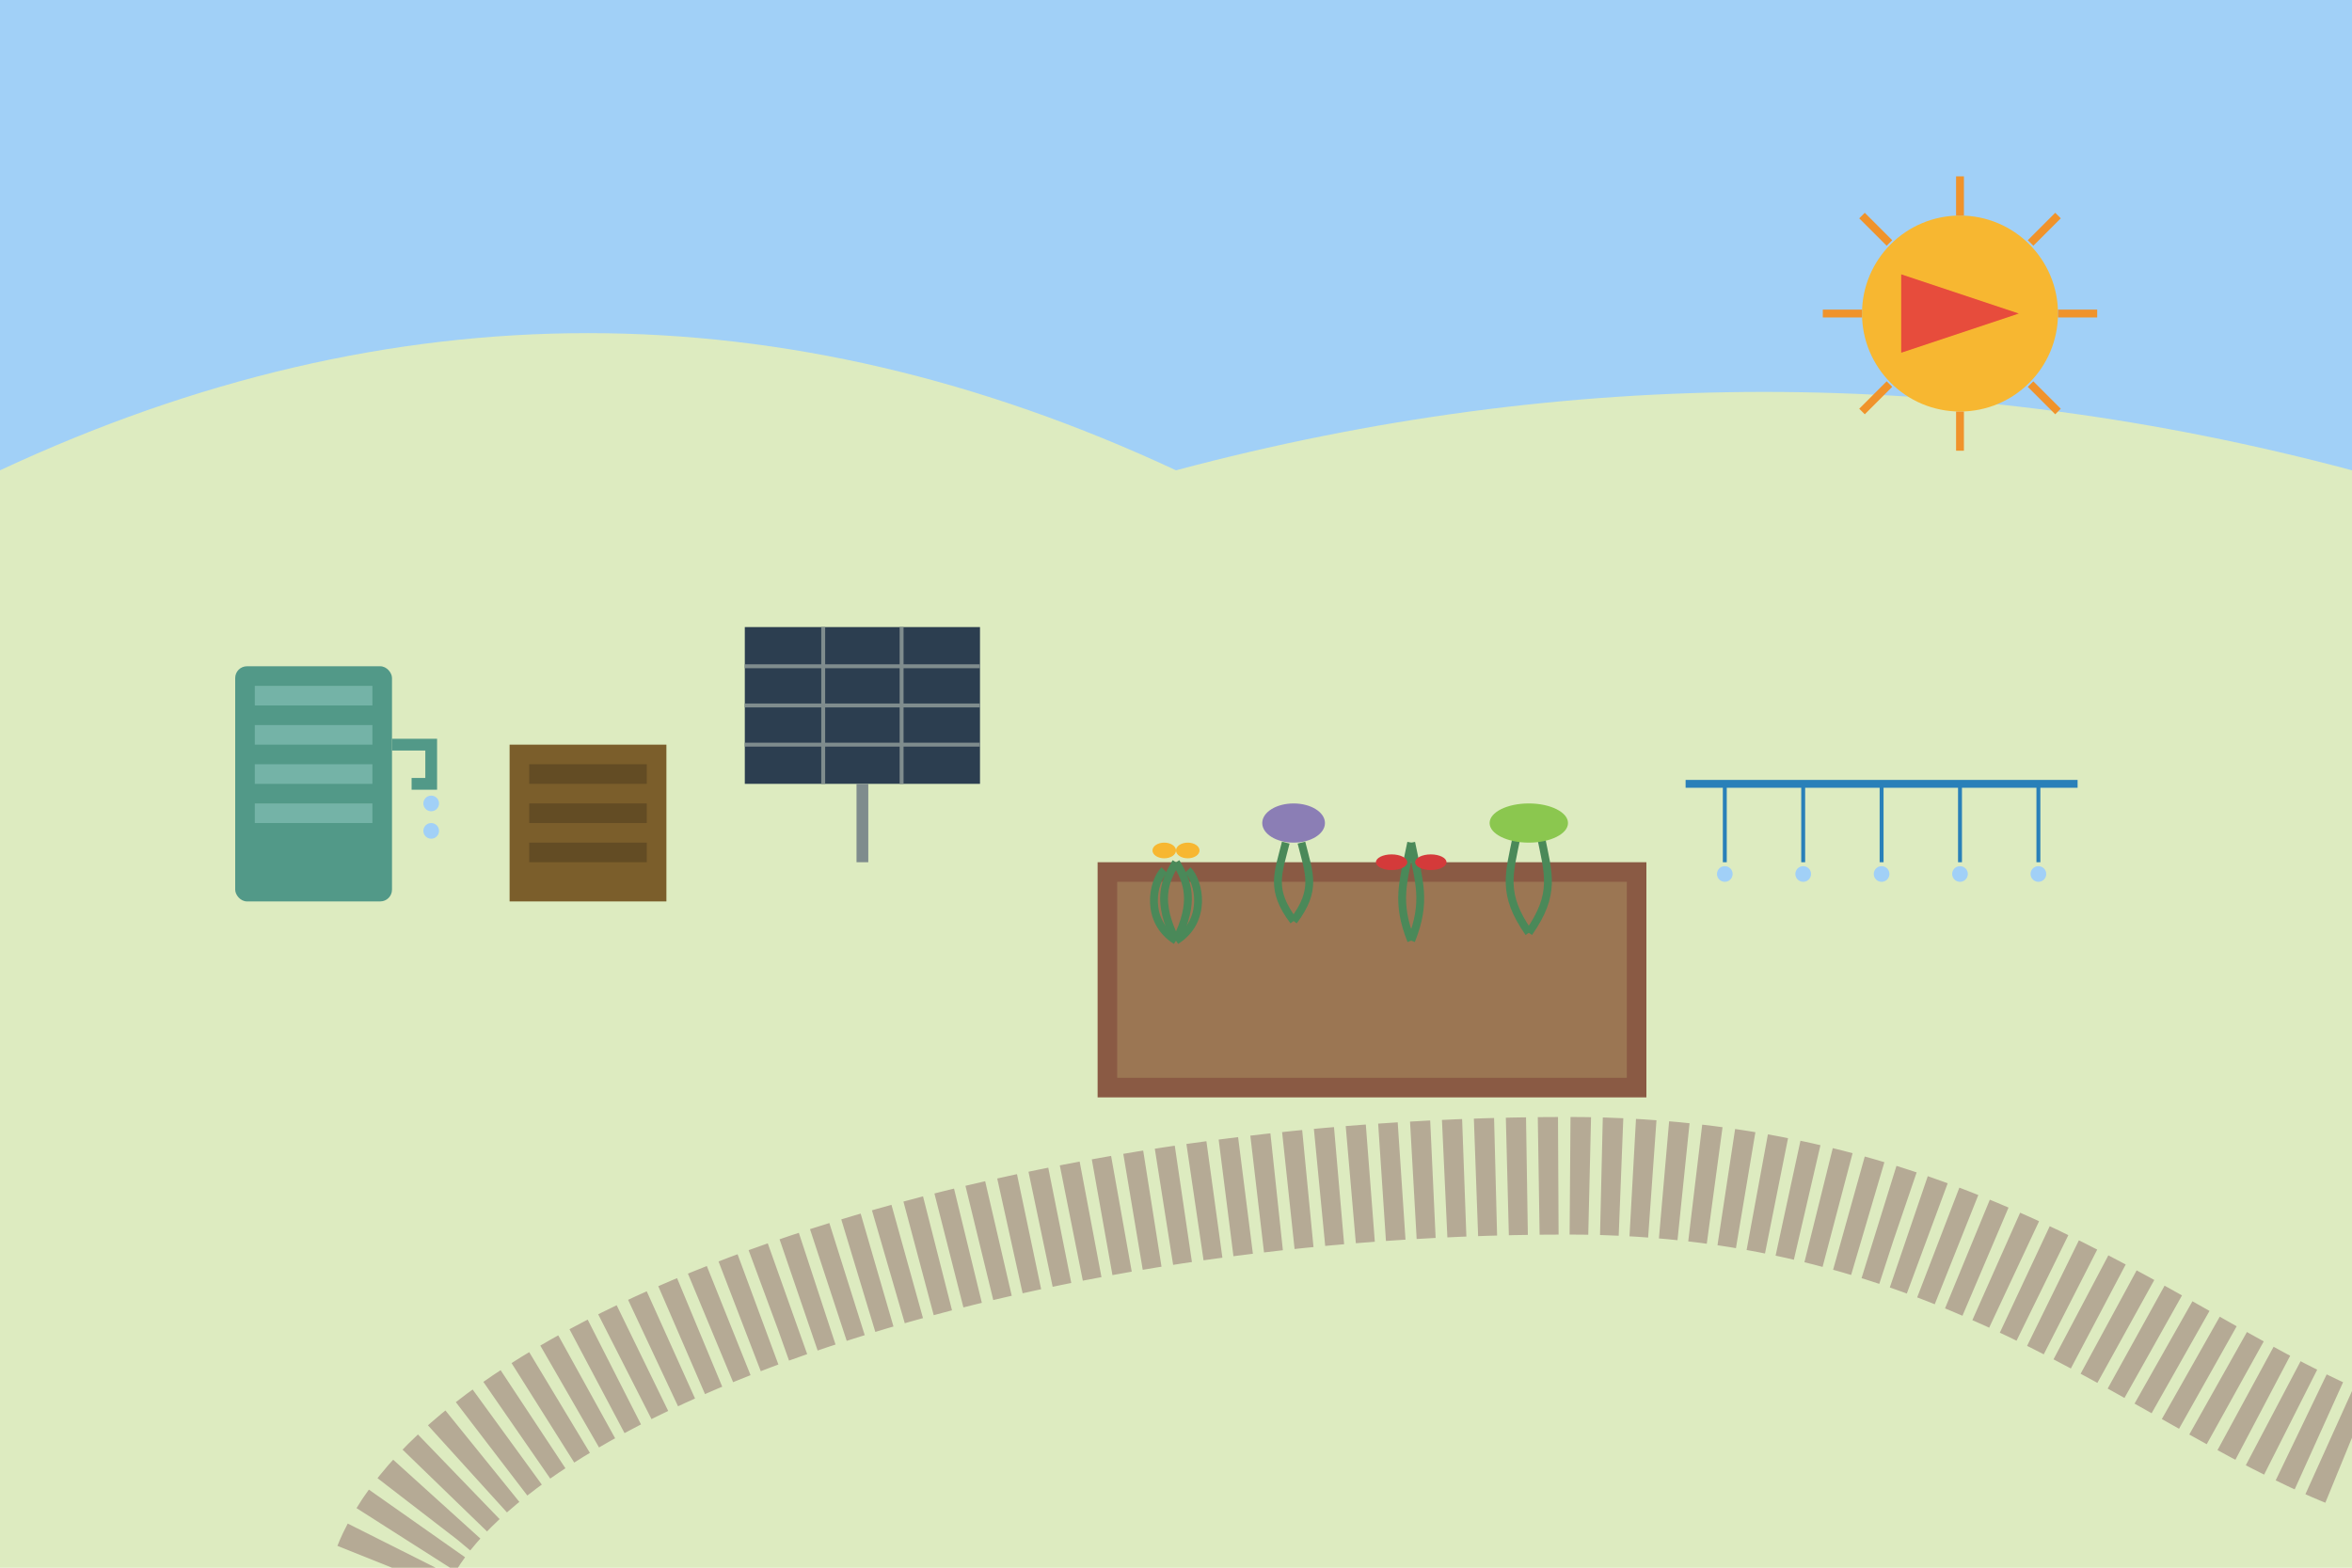 <?xml version="1.0" encoding="UTF-8"?>
<svg width="600" height="400" viewBox="0 0 600 400" fill="none" xmlns="http://www.w3.org/2000/svg">
  <rect width="600" height="400" fill="#f8f9fa"/>
  
  <!-- Background - Sustainable garden design -->
  <rect width="600" height="400" fill="#f0f7e6"/>
  
  <!-- Sky -->
  <rect width="600" height="120" fill="#a1d0f7"/>
  
  <!-- Hills -->
  <path d="M0 120 Q150 50 300 120 Q450 80 600 120 V400 H0 Z" fill="#ddebc0"/>
  
  <!-- Sustainable garden layout -->
  
  <!-- Rain barrel -->
  <g transform="translate(80, 220)">
    <rect x="-20" y="-50" width="40" height="60" rx="3" ry="3" fill="#529988"/>
    <rect x="-15" y="-45" width="30" height="5" fill="#74b3a7"/>
    <rect x="-15" y="-35" width="30" height="5" fill="#74b3a7"/>
    <rect x="-15" y="-25" width="30" height="5" fill="#74b3a7"/>
    <rect x="-15" y="-15" width="30" height="5" fill="#74b3a7"/>
    <!-- Spout -->
    <path d="M20 -30 L30 -30 L30 -20 L25 -20" stroke="#529988" stroke-width="3" fill="none"/>
    <!-- Water drops -->
    <circle cx="30" cy="-15" r="2" fill="#a1d0f7"/>
    <circle cx="30" cy="-8" r="2" fill="#a1d0f7"/>
  </g>
  
  <!-- Compost bin -->
  <g transform="translate(150, 230)">
    <rect x="-20" y="-40" width="40" height="40" fill="#7b5e2b"/>
    <rect x="-15" y="-35" width="30" height="5" fill="#634c24"/>
    <rect x="-15" y="-25" width="30" height="5" fill="#634c24"/>
    <rect x="-15" y="-15" width="30" height="5" fill="#634c24"/>
  </g>
  
  <!-- Solar panel -->
  <g transform="translate(220, 180)">
    <rect x="-30" y="-20" width="60" height="40" fill="#2c3e50"/>
    <line x1="-30" y1="-10" x2="30" y2="-10" stroke="#7f8c8d" stroke-width="1"/>
    <line x1="-30" y1="0" x2="30" y2="0" stroke="#7f8c8d" stroke-width="1"/>
    <line x1="-30" y1="10" x2="30" y2="10" stroke="#7f8c8d" stroke-width="1"/>
    <line x1="-10" y1="-20" x2="-10" y2="20" stroke="#7f8c8d" stroke-width="1"/>
    <line x1="10" y1="-20" x2="10" y2="20" stroke="#7f8c8d" stroke-width="1"/>
    <!-- Stand -->
    <path d="M0 20 L0 40" stroke="#7f8c8d" stroke-width="3"/>
  </g>
  
  <!-- Garden beds with native plants -->
  <g transform="translate(350, 250)">
    <!-- Raised bed -->
    <rect x="-70" y="-30" width="140" height="60" fill="#8a5a44"/>
    <rect x="-65" y="-25" width="130" height="50" fill="#9b7653"/>
    
    <!-- Plants -->
    <g transform="translate(-50, -10)">
      <path d="M0 0 C-5 -10, -3 -15, 0 -20" stroke="#4a8959" stroke-width="2" fill="none"/>
      <path d="M0 0 C5 -10, 3 -15, 0 -20" stroke="#4a8959" stroke-width="2" fill="none"/>
      <path d="M0 0 C-8 -5, -6 -15, -3 -18" stroke="#4a8959" stroke-width="2" fill="none"/>
      <path d="M0 0 C8 -5, 6 -15, 3 -18" stroke="#4a8959" stroke-width="2" fill="none"/>
      <ellipse cx="-3" cy="-23" rx="3" ry="2" fill="#f7b731"/>
      <ellipse cx="3" cy="-23" rx="3" ry="2" fill="#f7b731"/>
    </g>
    
    <g transform="translate(-20, -15)">
      <path d="M0 0 C-6 -8, -4 -12, -2 -20" stroke="#4a8959" stroke-width="2" fill="none"/>
      <path d="M0 0 C6 -8, 4 -12, 2 -20" stroke="#4a8959" stroke-width="2" fill="none"/>
      <ellipse cx="0" cy="-25" rx="8" ry="5" fill="#8b7eb5"/>
    </g>
    
    <g transform="translate(10, -10)">
      <path d="M0 0 C-4 -10, -2 -15, 0 -25" stroke="#4a8959" stroke-width="2" fill="none"/>
      <path d="M0 0 C4 -10, 2 -15, 0 -25" stroke="#4a8959" stroke-width="2" fill="none"/>
      <ellipse cx="-5" cy="-20" rx="4" ry="2" fill="#d43a3a"/>
      <ellipse cx="5" cy="-20" rx="4" ry="2" fill="#d43a3a"/>
    </g>
    
    <g transform="translate(40, -12)">
      <path d="M0 0 C-7 -10, -5 -15, -3 -25" stroke="#4a8959" stroke-width="2" fill="none"/>
      <path d="M0 0 C7 -10, 5 -15, 3 -25" stroke="#4a8959" stroke-width="2" fill="none"/>
      <ellipse cx="0" cy="-28" rx="10" ry="5" fill="#8bc74f"/>
    </g>
  </g>
  
  <!-- Permeable pathway -->
  <path d="M100 400 C120 350, 250 300, 400 300 C500 300, 550 350, 600 370" stroke="#b5aa95" stroke-width="30" stroke-dasharray="5,3" fill="none"/>
  
  <!-- Drip irrigation system -->
  <g transform="translate(480, 200)">
    <path d="M-50 0 L50 0" stroke="#2980b9" stroke-width="2"/>
    <path d="M-40 0 L-40 20" stroke="#2980b9" stroke-width="1"/>
    <path d="M-20 0 L-20 20" stroke="#2980b9" stroke-width="1"/>
    <path d="M0 0 L0 20" stroke="#2980b9" stroke-width="1"/>
    <path d="M20 0 L20 20" stroke="#2980b9" stroke-width="1"/>
    <path d="M40 0 L40 20" stroke="#2980b9" stroke-width="1"/>
    <circle cx="-40" cy="23" r="2" fill="#a1d0f7"/>
    <circle cx="-20" cy="23" r="2" fill="#a1d0f7"/>
    <circle cx="0" cy="23" r="2" fill="#a1d0f7"/>
    <circle cx="20" cy="23" r="2" fill="#a1d0f7"/>
    <circle cx="40" cy="23" r="2" fill="#a1d0f7"/>
  </g>
  
  <!-- Sun with efficiency symbols -->
  <g transform="translate(500, 80)">
    <circle cx="0" cy="0" r="25" fill="#f7b731"/>
    <g stroke="#f0932b" stroke-width="2">
      <line x1="0" y1="-35" x2="0" y2="-25" />
      <line x1="0" y1="35" x2="0" y2="25" />
      <line x1="-35" y1="0" x2="-25" y2="0" />
      <line x1="35" y1="0" x2="25" y2="0" />
      <line x1="-25" y1="-25" x2="-18" y2="-18" />
      <line x1="25" y1="25" x2="18" y2="18" />
      <line x1="-25" y1="25" x2="-18" y2="18" />
      <line x1="25" y1="-25" x2="18" y2="-18" />
    </g>
    
    <!-- Energy arrow -->
    <path d="M-15 -10 L15 0 L-15 10 Z" fill="#e74c3c"/>
  </g>
</svg>